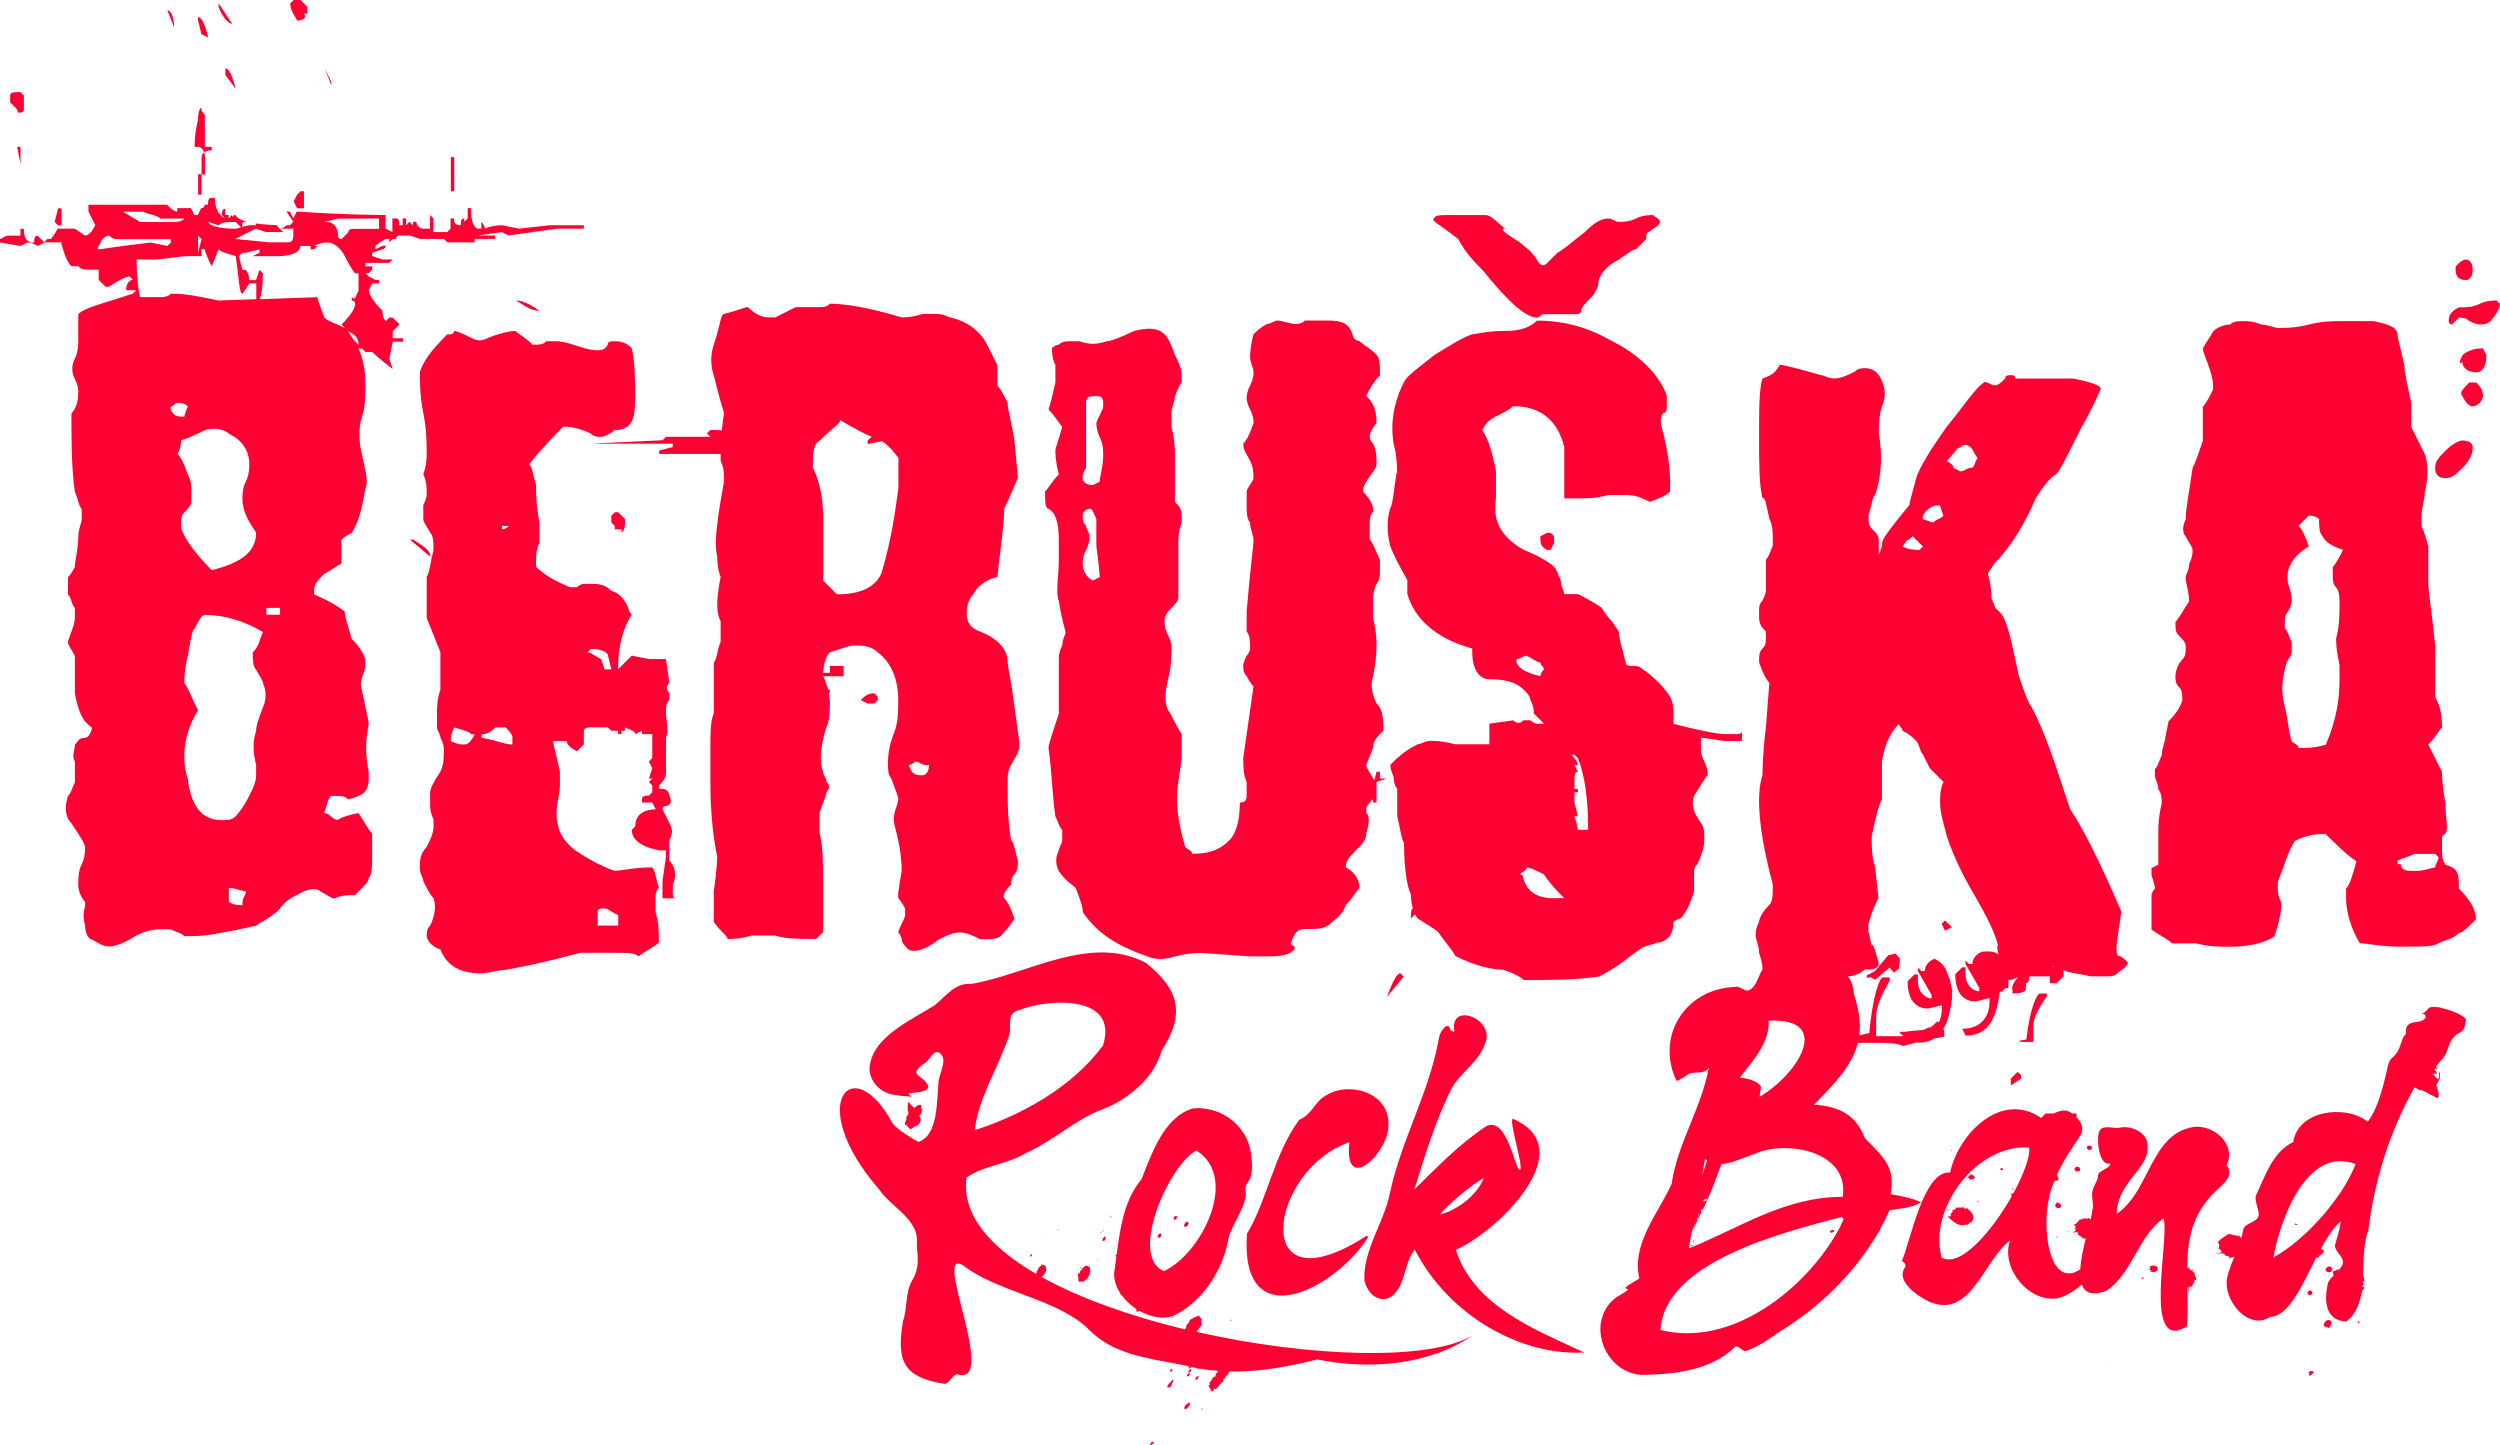 <svg xmlns="http://www.w3.org/2000/svg" id="Layer_1_kopie" data-name="Layer 1 kopie" viewBox="0 0 299.56 173.17"><defs><style>      .cls-1 {        fill: #f03;        stroke-width: 0px;      }    </style></defs><polygon class="cls-1" points="232.65 110.7 233.06 111.52 233.88 111.11 233.06 110.29 232.65 110.7"></polygon><polygon class="cls-1" points="240.94 129.25 240.94 130.06 242.17 129.25 242.17 128.84 241.76 128.43 240.94 129.25"></polygon><polygon class="cls-1" points="2.46 19.64 2.46 17.6 2.05 17.6 2.46 19.64"></polygon><polygon class="cls-1" points="39.7 9.82 38.88 8.18 39.7 10.23 39.7 9.82"></polygon><path class="cls-1" d="M2.18,13.5c.36,0,.68-.04.68-.41v-1.64l-.41-.41c-.82,0-1.23,0-1.23.41v.82l.82.82.14.41Z"></path><path class="cls-1" d="M4.09,29.06c-.82,0-1.23-.41-1.23-1.64h-.41v.82H.82l-.82.41v.41l2.46.41.82-.41h.41l.82.41.82-.41-.82-.82c-.41,0-.41.41-.41.82Z"></path><path class="cls-1" d="M27.83,2.86l-1.64-2.46v.41c.41,1.23,1.23,2.05,1.64,2.05Z"></path><path class="cls-1" d="M173.11,27.42l1.64,1.23c.82,1.64,2.05,2.86,2.86,3.68.41.41,1.23,1.64,3.27,3.68,1.23,1.23,2.46,2.05,3.27,2.05.41,0,.41-.41.82-.41h3.27c.82,0,1.23,0,1.23-.41s.41-.82,1.23-1.64c.41-.41.82-1.23.82-1.64,0-.82.82-2.05,2.46-2.86,1.23-.82,1.64-1.23,2.05-1.23l1.23-1.23v-.41c0-.41.41-.41.82-.82.82-.41.82-.82.82-.82,0-.41-.41-.41-.82-.82-.41,0-1.23,0-2.05.41s-1.64.41-2.05.41-.82-.41-1.23-.41c-.82,0-1.64.41-2.86,1.64-1.64,1.23-2.46,2.05-3.27,2.46-.41.41-.82.82-1.23,1.23s-.82.41-1.23-.41c-.82-1.23-1.64-1.64-2.05-2.05-1.23-.82-2.05-1.23-2.05-1.64h.41c-.41,0-1.64-1.64-2.46-1.64h-1.95s-.02,0-.1,0h-2.46c-.82,0-1.64,0-1.64.41-.41,0,0,.41,1.23,1.23Z"></path><path class="cls-1" d="M295.47,33.56c.41,0,.82-.41.82-1.23s-.41-1.23-.82-1.23-.82.41-1.23.82v.41c0,.82.41,1.23,1.23,1.23Z"></path><path class="cls-1" d="M293.02,57.29c.82,0,1.23-.41,2.05-1.23s1.23-1.64,1.23-2.46c0-.41-.41-.82-1.23-.82-.41,0-1.23.41-2.05,1.23-.82.82-1.23,1.23-1.23,2.05s.41,1.23,1.23,1.23Z"></path><rect class="cls-1" x="54.02" y="18.83" width=".41" height="4.09"></rect><rect class="cls-1" x="23.74" y="20.87" width=".41" height="2.46"></rect><path class="cls-1" d="M24.15,18.83v2.05h.41v-2.05c0-.22-.03-.41-.08-.57-.22.15-.32.36-.32.57Z"></path><path class="cls-1" d="M24.96,4.5c-.41-1.64-.82-2.46-1.23-2.46v.41l.41,1.64.82.41Z"></path><path class="cls-1" d="M27.01,8.18v.82l1.23,1.64c-.41-1.64-.82-2.46-1.23-2.46Z"></path><polygon class="cls-1" points="7.37 27.01 7.37 24.96 6.96 24.96 6.55 26.6 6.96 27.01 7.37 27.01"></polygon><path class="cls-1" d="M24.47,18.25c.2-.15.5-.24.9-.24v-.41h-.82v-3.68c0-.41-.41-.41-.41-.82s-.41,0-.41,1.23c-.41,1.64-.41,2.86-.41,3.27h.41c.3,0,.59.22.73.65Z"></path><path class="cls-1" d="M20.05,1.23l.82,2.05c0-1.23-.41-2.05-.82-2.05Z"></path><path class="cls-1" d="M36.42,1.64h.41v-.82l-.82-.82h-.82l-.41.41c0,.82.41,1.23.82,2.05.82,0,1.23-.41.82-.82Z"></path><polygon class="cls-1" points="35.19 24.15 35.6 24.96 36.42 24.96 36.42 22.92 36.01 22.92 35.6 23.33 35.19 24.15"></polygon><path class="cls-1" d="M184.57,64.25c0,.82,0,1.23.82,1.64h.41l.41-.82v-.82l-.41-.41h-.41l-.82.41Z"></path><path class="cls-1" d="M295.88,45.83c-.82.82-1.23,1.23-.82,1.64.41.82.82,1.23,1.23,1.23,0,0,.41,0,.82-.41.41-.41.41-.82.41-.82,0-.82-.41-1.23-.82-1.64h-.82Z"></path><path class="cls-1" d="M293.02,103.54c-.41-.41-.41-1.23-.41-1.64v-1.64l.41-.41c.41-.41,0-1.64,0-3.68-.41-2.05-.41-3.27-.41-3.68-.82-1.64-1.23-2.46-1.64-3.27.82-.82,1.23-1.64,1.64-2.05,0-2.05-.41-2.86-.82-3.68v-6.14c-.41-4.09-.82-6.55-.82-7.37v-4.5c-.41-1.64-.82-2.46-.82-2.46v-1.23c0-.82.41-2.05.41-2.86.41-1.64.41-3.27,0-4.5-.82-1.64-1.23-2.46-1.64-3.27v-2.86c-.41-2.05-.82-3.68-.82-4.5-.41-2.05-.82-3.27-.82-3.68,0-.82-.82-1.23-2.86-1.64h-4.09c-.82,0-2.05,0-3.68.41s-2.86.41-3.68.41c-.41,0-1.23-.41-2.05-.41-.82-.41-1.64-.41-2.05-.41-.82,0-1.23,0-1.64.41-.82,0-1.64.41-2.05.82-.41.82-.82,1.23-1.23,2.05,0,.41.41,1.23.82,2.46.41,1.23.41,1.64.41,2.46-.41.82-.82,1.64-1.23,2.05v4.09c-.41,1.23-.82,2.46-1.23,3.27-.41,2.86-.82,4.91-.82,6.14-.41.82-.41,1.64,0,2.05.41.82.82,1.23.82,1.64s0,.82-.41,1.64c0,.82-.41,1.23-.41,1.64,0,.82.41,1.64.41,2.86-.82,1.23-1.23,2.05-1.64,2.46,0,.82,0,1.23.41,1.64.41.41.82.82.82,1.23,0,.82,0,1.23-.41,1.64s-.82,1.23-.82,2.05c0,.41,0,.82.41,1.23.41.41.41.82.41,1.64-.41,1.23-1.23,2.05-1.64,2.46l-.41,2.05c0,.41-.41,1.23-.41,2.05-.41.82-.41,1.23-.82,1.64v.82c0,.41.41.82.41,1.64.41.41.41,1.23.41,1.64-.41,1.64-.41,2.86-.41,3.68v3.68l-.82.41v.82c.41,1.23.41,1.64.41,1.23v.41c-.41.41-.41.82-.41.82v4.09c1.23.82,2.05,1.23,2.46,1.64h2.86c1.64.41,2.86.41,4.09.41,2.05,0,4.09-.41,5.32-1.23.82-2.46.82-3.68.82-3.27v-.82c-.41-.82-.41-1.23-.41-1.64v-.82c.82-2.05,1.23-3.68,2.05-4.91,1.64-.82,2.86-.82,3.68-.82,1.23,1.23,2.46,2.46,3.68,3.27-.41,1.64-.82,2.86-1.23,3.27v1.23c0,1.23.41,3.27,1.64,5.32.82,0,2.46.41,4.91.41s4.09,0,4.5-.41c.82-.41,1.64-.41,2.46-1.23.41,0,.82-.41,2.05-1.64,0-1.23-.82-2.46-2.05-3.68,0-1.64,0-2.46-1.64-2.86ZM279.92,70.39c.41.41.41,1.23.41,2.05,0,1.23,0,2.46-.41,4.09,0,1.64.41,2.86.41,3.27v1.64c0,2.46-.41,4.91-1.64,7.78-1.23.41-2.46.41-3.27.41,0-.41-.41-.41-.82-.82-.41-1.23-.41-2.46-.82-4.09-.41-1.64-.41-2.86,0-4.5,0,0,0-.41.41-1.23.41-.41.41-.82.41-1.23v-.82c-.41-.82-.41-1.23-.82-1.64v-.82c0-.41,0-.82.41-1.23.41-.82.41-1.23.41-1.23,0-.41,0-.82-.41-2.05-.41-1.64.41-3.27,2.46-4.5-.41-1.23-.82-2.05-1.23-2.46l1.23-1.23c.82,0,1.23.41,1.23.41,0,.82,0,1.64.41,2.05.41.82,1.23,1.23,2.46,1.64-.41.82-.82,1.64-1.23,2.05v.82c0,.82,0,1.23.41,1.64ZM291.79,103.95c-.41,0-1.23.41-2.46.41-.82,0-1.64,0-1.64-.82h-.41v-.41c.82-.41,1.23-.41,2.05-.82h2.46l.41.41c0,.41-.41.82-.41,1.23Z"></path><path class="cls-1" d="M299.15,36.01c-.41,0-1.23,0-2.05.41-.82.41-1.64.41-2.46.41-.82.41-1.23.82-1.23,1.64,0,.41.41.41.41.41l.82-.82c.41,0,.82,0,1.23.41.82.41,1.23.41,1.23.41.41,0,1.23,0,1.64-.82.41-.41.82-1.23.82-1.64l-.41-.41Z"></path><path class="cls-1" d="M295.06,42.56c-.41.82-.41,1.23,0,.82,0,.82.82,1.23,1.64,1.23s1.23-.82,1.23-2.05l-.41-.82c-1.23,0-2.05.41-2.46.82Z"></path><path class="cls-1" d="M49.52,64.66h-.41l2.46,2.05c0-.82-.82-1.23-2.05-2.05Z"></path><path class="cls-1" d="M80.62,106.81v-.82c.41-.82.41-2.05-.41-2.86v-2.46c.41-.82.41-1.23,0-2.05l-.82-1.64q0-.41.41-.41c.41,0,.82-.41.41-1.23,0-.41-.41-.82-.82-.82h-.41v-.41c.82-.82.82-1.23.82-1.64v-4.09c.41-.82,0-2.05,0-2.86s0-1.23.41-1.64v-.82c-.41-.41-.41-.82,0-1.23l-.41-2.86h-2.05l-2.05-.41-1.64,1.64c0-3.27.82-5.32,1.64-6.55-.41-.41-.41-.82-.41-.82-.41-.82-.82-1.64-2.05-2.05-.82-.82-1.64-.82-2.46-.82h-.82s-.41,0-.82.41h-.82c-2.05-.82-3.27-1.64-4.09-2.46v-.82c0-.41,0-1.23.41-2.05v-2.46c-.41-2.05-.41-3.68-.41-4.5-.41-1.23-.41-2.05-.82-2.46,1.64-2.05,3.27-3.68,4.09-4.5,1.23,0,2.46.41,3.27.82.41.41.82.41,1.23.41s1.23-.41,1.64-.82c2.05,0,2.46-1.23,2.46-3.68s0-4.5-.41-6.14c-.82-.82-1.64-.82-2.05-.82s-.82,0-.82.41c-.41.82-1.23.82-2.86.41-1.23-.41-2.46-.82-3.27-.82h-1.23c-.41.41-.82.41-1.23.41h-.41c-.82-.82-1.64-1.23-2.05-1.64h-.41c.41,0-.82,0-2.86.82-.82.41-1.23.41-2.05,0s-1.64-.82-2.05-.82c0,.41-.41.41-.82.41-2.05,2.05-2.86,3.27-3.27,4.5,0,1.23,0,2.86.41,4.91.41,2.05.41,3.68.41,4.91,0,.41,0,1.23-.41,2.46.41.82.41,1.64.41,2.46,0,0,0,.41-.41,1.23v1.64c0,.41.41.82.82,1.64.41.41.41,1.23.41,2.05-.41,1.64-.41,2.46-.82,3.27v4.91l1.64,4.09v4.5c-.41,1.23-.41,2.05-.41,2.86v1.64c0,.41.41.82.41,1.23.41.82.41,1.23.41,1.23,0,1.23,0,2.05-.41,2.86-.82,1.23-1.23,2.05-1.23,2.46v1.64c0,.82.41,1.64.41,1.64v.82c0,.82-.41,1.64-.82,2.46-.82.82-.82,1.64-.82,2.46s.41,1.23.41,1.64c.41.82.82,1.64,1.23,2.05.41,1.23,0,2.46-.41,3.27-.41.41-.41.82-.41,1.23s.41,1.23,1.64,1.64c.82,2.05,2.46,2.86,4.91,2.86.82,0,2.05-.41,2.86-.41,4.5-.82,7.37-1.64,9-2.05h3.68c2.05,0,2.86,0,3.27.41,1.23-.82,2.05-1.23,2.46-1.64,0-1.23,0-2.46-.41-3.68v-1.23c0-.82,0-1.23.41-1.64-.41-1.23-.41-2.05-.82-2.46-2.05,0-3.68.41-4.5.41-1.23-.41-2.86-1.23-4.09-2.05-2.05-1.23-2.86-2.86-2.86-4.91,0-.82.41-2.46.41-3.27v-1.64c-.41-2.05-.82-3.27-.82-3.68h1.64c0,.41.41.82,1.23,1.23l.82-.82v-1.64s0-.41.82-.41h2.05l.41.41h.82v.41h.41v-.41h.41v-.41c.82.41,1.23.41,1.23.82l.82-.41v.41h1.23v2.86l-.41.41.41.82-.41,1.23h.41l-.41.41.41.41v.82l-.41.41c-.41,0-.82,0-.82.41v.41h1.23l.41.82c-1.64,0-2.46.82-2.46,2.05l-.41.41c0,1.23,1.23,2.05,3.27,2.46h.82v.82l-.41,2.86v2.05h1.64c-.41,0-.41-.41-.41-.82ZM55.66,89.21c-.41,0-.82,0-1.64-.41,0-.41,0-.82.41-1.64,1.23.41,1.64.41,2.05.82h.41c-.41.82-.82,1.23-1.23,1.23ZM60.16,63.02h.82c-.41.41-.82.41-.82.41v-.41ZM61.39,89.21c-.82,0-1.64-.41-3.68-.82v-.41c.82,0,1.23-.41,1.64-.82h1.23c.41.41.82.82.82,1.23v.82ZM71.62,109.27c0-.41.41-.41.82-.41s.82.41,1.64.82v1.23h-2.46v-1.64ZM72.44,80.21l-.41-1.23c-.82-.41-1.23-.82-1.64-.82l.41-.41c1.23,0,2.05.41,2.05.82l.41,1.64h-.82Z"></path><path class="cls-1" d="M47.06,39.7l.82-.82-.82-.82h-.41l-.41.41c-.41-.41-.41-.82-.41-1.23-1.23-1.23-1.64-2.05-1.64-2.46l.41-.82h.82v-.41h-.41l-.82-.41-.41-.41h.41l.41-.41v-.41h-.82v-.41h2.86l.41-.41h-1.23l-1.23-.41v-.41c1.23-.41,1.64-.41,1.64-.82h-.41l-.82.41v-.41s.41-.41,1.23-.82h.41v.41l.41-.41h.41q0-.41.41-.41h1.23l1.23.41h2.86l.41.41h3.27v-.41h2.46v-.41h-2.05l2.86-.41.82.41,5.73-.82h3.27v-.41h-4.09l-3.68.41-2.05-.41c-1.23,0-2.05.41-2.05.41,0-.41-.41-.82-.41-.82v.82h-.41c-.41,0-.82-.82-.82-2.05v-.41h-.41v1.23l-.41.41v-.41c-.41,0-.41.41-.41.82-.82,0-.82-.41-.82-.82h-.41v1.23l-.41.41h-1.64v-1.64l-.41-.41v1.64h-.82c-.41,0-.82-.41-.82-.82h-.41v.41l-.41-.41-.41.41v-.82h-.41v.82h-.41c0-.41,0-.82-.41-.82h-.41v1.64l-.82-.41v-1.64h-.41c-.41,0-4.09,0-10.23-.41l-.41.82-.41-.82h-.41l.82,1.23-.41.41h-.41s-.41.41-.82.41h1.64v.82c0,.82-.41.82-.82.82h-2.05l-4.09-.41,2.46-1.23,1.23.41h2.05l-.41-.41-.41-.41h1.23c-1.5,0-2.73-.07-3.68-.21v.21h-.82l-.82.2c0-.61.04-.61.41-.61h.18c-.76-.2-1.23-.47-1.4-.82q-.41,0-.41.41v-.41l-.41.41v-.41h-.41v-.76c-.4.12-.41.44-.41.76l.41.41c-.82-.41-1.23-1.23-1.23-2.46h-.41c-.41,0-.41.41-.41.82h-.41q0,.41-.41.41l-.41.82h-.41l-.41-.82h-1.64v.41c-.41,0-.82-.41-1.23-.82h-9.41v.82l.82,1.64c-.41.82-.82,1.23-1.23,1.23l-1.23-.82h-2.05c-.41.82-.82,1.23-.82,1.23h-.41l-.41.41h2.05c.41,1.64.82,2.46,1.23,2.86h.82c.41.41.82.41,1.23.41h1.23v1.23l.82.82h.41c1.23-.82,2.05-1.23,2.46-1.23l.41.41c-.41,0-.82.41-.82,1.23h1.23l-.41.41c-3.68,1.23-5.73,1.64-6.55,2.46v2.86c0,.82,0,1.64-.41,2.46s-.41,1.64,0,2.46c.41.82.41,1.23.41,1.64,0,1.23-.41,2.05-.82,2.46,0,3.27,0,6.55.41,9.41.41.82.41,1.64.82,2.05v1.23c0,.41-.41,1.23-.41,2.05,0,1.64-.41,2.86-.41,3.68-.41.82-.82,1.23-.82,1.23v2.05c.41.41.41,1.23.82,1.64v1.23c0,.82-.82,2.46-.82,2.86s.41.82.82,1.64v4.5c.41,2.05.82,3.27,2.05,4.09,0,.41-.41,1.23-.82,1.23-.82,0-.82.41-1.23.82,0,.82-.41,1.23,0,2.05v2.46c-.41.82-.41,1.23-.82,1.64-.41,1.23-.41,2.46.41,3.27.82,1.23,1.64,2.46,1.64,2.86s0,1.23-.41,2.05-.41,1.64-.41,2.46.41,1.64.82,2.05v.41c0,.41-.41.82,0,2.46,0,.82.41,1.64.82,1.64.82.41,1.23.82,2.05.82s1.64-.41,2.46-.82c1.23-.82,2.46-1.23,3.68-1.23h1.23c.82.41,1.23.41,1.64.82h.82c.41,0,1.64,0,3.68-.41,2.46-.41,3.68-.82,4.09-.82.41-.41,1.64-.82,2.86-2.05.82-1.23,2.05-1.64,2.86-2.05.82-.41,1.64-.41,2.05,0,.82.41,1.23.82,1.64.82.82-.41,1.64-.41,2.46-.41,0,0,.41-.41.82-.82s.82-.82.82-1.23c.41-.41.41-1.23.41-2.46v-2.86c-.41-.41-.82-1.23-1.64-2.46-2.05.41-2.46.82-2.46.82q-.41,0-.82-.41c-.41-.41-.82-.41-.82-.41.41-1.23.41-1.64.82-2.05,1.23,0,1.64,0,2.05.41,1.64-.41,2.46-.82,2.46-2.46v-.82c-.41-2.05-.41-3.68,0-5.73,0-.41-.41-2.05-.82-4.09-.41-1.23.41-2.05.41-2.86v-.82c-.41-1.23-1.23-2.05-1.64-2.46-.41-1.64-.82-2.46-.82-3.27-1.64-1.23-2.86-1.64-3.68-2.05v-.41c0-.82.41-1.23,1.23-2.05.82-.41,1.23-.82,2.05-1.23v-2.86s.41-.41,1.23-.82c.82-1.23,1.23-2.86,1.64-5.32.41-.82,0-2.05-.41-4.09-.41-1.64-.41-3.27,0-4.5.41-1.23.41-2.46.41-4.09s-.41-3.27-.82-4.09h.41l.41.41h.82s.82.82,2.46,2.05l-.41-1.23.41-2.05h1.23v-.41h-1.23v-.82ZM26.19,27.01c.41-.41.82-.41,2.05-.41l.65.65-.65.16c-2.05,0-3.27-.41-3.27-.82l1.23.41ZM23.74,28.24l.41.41-.41,1.64v-2.05ZM17.19,25.37c.82.41,1.64.41,2.05.82h2.86c-.41.41-.82.41-1.64.41h-3.68l-2.05-1.23h2.46ZM14.73,29.47l-2.86.41c-.41,0,0-.41.41-1.23q.41-.41.82-.41.41.41.82.41h6.55v.41l-.41.41-2.05-.41-3.27.41ZM18.83,35.6h-2.05s-.41-1.64-.41-4.5h2.05c.82,0,3.27-.41,4.09-.41h1.64v-.82h.41c0,.41.41,1.23.82,2.05l.82-2.05c.41.41.82.41,2.05.82.41,2.86.41,4.5.82,4.5l.82-1.23h.82v1.89l-4.5.16c-2.05-.41-3.68-.82-5.73-.82-.41.41-.82.41-1.64.41ZM20.46,49.11v-.41c.41,0,.41-.41.82-.41s.82,0,1.23.41c-.41.82-.41,1.23-.41,1.23-.82,0-1.23,0-1.64-.82ZM21.69,63.02c0-.82,0-1.23.41-1.64s.82-.82.82-1.23v-1.23c0-.82,0-1.23-.41-2.05-.41-1.23-.82-2.05-1.23-2.46.41-.82.41-1.23.41-1.64,1.23-.41,2.05-.82,2.86-1.23,1.23-.41,2.46,0,2.86.41,1.64.82,2.46,2.05,2.46,3.68,0,.41,0,1.23-.41,2.05s-.41,1.64-.41,2.05c0,1.64.82,2.86,1.64,4.09,0,2.46-2.05,3.68-5.32,4.5-2.46-2.46-3.68-4.5-3.68-5.32ZM29.06,108.04v.41c-.41,0-1.23,0-1.64-.41v-1.64c.82,0,1.64.41,2.05.41,0,.41-.41.82-.41,1.23ZM31.51,84.71c-.41,1.23-.82,2.05-.82,2.86-.41,1.23-.41,2.46,0,4.09v1.23c0,.82-.41,1.64-.82,2.46-.82,1.64-1.64,2.46-1.64,2.46-.41.41-.82.41-.82.41-2.86.41-4.5-1.23-4.91-4.91-.41-1.23-.41-2.05-.41-2.86,0-2.05.82-4.09,1.64-5.32-.82-1.64-1.23-2.86-1.64-3.27,0-.41,0-1.64.41-3.27.41-2.05.41-2.86.82-3.27.41-.82.82-1.64,1.23-1.64,2.46,0,4.91.82,6.96,2.05-.41.82-.41,1.64-1.23,2.46,0,.82,0,1.64.41,2.05.41.82.82,1.23.82,1.64.41.82.41,2.05,0,2.86ZM33.56,73.66h-1.64v-.82h1.64v.82ZM41.74,39.7c.82.41,1.23.82,1.23,1.64-.41-.41-.82-.82-1.23-1.64ZM42.97,34.79c-.41.82-.41,1.23-.82.82v.41q.41,0,.41.41c0,.41-.41,1.23-1.64,2.46l.41.41c-.82-.41-2.05-.82-2.46-1.23-.41-1.23-.82-2.05-.82-2.46l-6.91.24c.21-.59.36-1.62.36-3.1l-.41-.41-.41,1.23h-.82c0-.82-.41-1.23-.41-1.23h-.41l-.41-1.64.41-.41h.41l1.64-.41v.41l-.82.41h2.86c1.64,0,2.86-.41,2.86-1.23h1.23v.41h.41l.41-.41h-.41c.82-.41,1.23-.41,1.64-.41.82,0,1.64.82,2.05,1.64.82,1.64,1.23,2.05,1.23,2.05h.41v2.05ZM42.56,27.42c-.41,0-.82,0-.82.41l-.82.82q-.41,0-.41-.41c0-.82-.41-1.23-.41-1.23q-.41-.41-.82-.41h-.41l1.64-.41h4.91v1.23h-2.86Z"></path><path class="cls-1" d="M61.8,36.01c.82.41,1.64,1.23,2.86,1.23-1.23-.82-2.05-1.23-2.86-1.23Z"></path><path class="cls-1" d="M125.64,60.98c.82.41,1.23,1.64,1.23,3.68v2.46c0,2.05-.41,3.68,0,4.91.41,2.46.82,3.68.82,3.68,0,.41-.41.82-.41,1.64-.41.82-.41,1.23-.41,1.64v6.55c-.82,2.46-1.23,3.68-1.23,4.09.41,2.86.41,5.32.82,8.18.41.82.41,1.23.82,1.64v1.23c0,.41-.41.82-.41,1.23-.41.82-.41,1.64,0,2.46.82,1.23,1.64,1.64,2.05,2.05.41,1.23.82,2.05.82,2.86,1.64,2.46,4.09,4.09,7.78,5.32.82.41,2.05.41,3.27,0,1.64-.41,2.46-.41,3.27-.41l5.73.41h1.64c1.64,0,2.86,0,3.68-.82v-.41s-.41,0-.41-.41c.41-1.23.82-1.64,1.64-1.64h.41c1.23,0,2.05,0,2.86-.82.41-.41,1.23-.82,1.64-2.05.82-.82,1.23-1.64,1.64-2.05,0-1.23-.82-2.05-1.64-2.46,0-.82.41-1.23,1.23-2.05.82-.82,1.23-1.23,1.23-2.05.41-1.23.41-2.05,0-2.46v-.41c0-.33.28-.67.82-1.22v.41h.41v-1.64s-.01-.01-.02-.02c0,0,0,0,0,0l.02.02v-.82l1.23-.41h-.82v-.82h-.41l-.26,1.03c-.04-.08-.09-.15-.15-.21-.41-.82-.82-1.23-.82-1.64l.82-2.05c0-.82.41-1.23,1.23-2.05,0-1.23,0-2.46-.82-3.27-.41-.82-.82-2.05-.41-3.27.41-2.05.41-3.27.41-3.68s0-1.64-.41-3.27v-2.46s0-.82.41-1.64c.41-.41.41-1.23.41-1.64v-1.23c-.41-.82-.82-2.05-1.23-2.46v-1.64c0-.82,0-1.23.41-1.64v-.41c0-.41-.41-1.23-1.23-2.05,0-1.23,1.64-2.46,1.64-3.27s0-1.64-.41-2.46q-.41-.41-.41-.82c0-.41.41-1.23.82-1.64,0-1.64-.41-2.46-1.23-3.27.41-.82.82-1.64,1.64-2.46,0-1.23,0-2.05-.41-2.46-.82-.82-1.64-1.23-2.05-1.64-.41,0-.82-.41-.82-.82-.41-1.23-1.23-1.64-2.86-1.64h-2.86c-.41.41-.82.41-1.23.41s-1.64-.41-2.05-.41-.82.41-1.23.41c-.82.41-1.23.82-1.64,1.23-.41,1.64-.41,2.46-.41,2.86s.41,1.23.41,1.64,0,.82-.41,1.64c-.41.82-.41,1.23-.41,1.64,0,0,0,.41.41,1.23.41.82.41,1.23.41,1.64-.41,1.23-.82,2.05-1.23,2.46,0,.82.41,1.23.82,2.05.41.82.41,1.64.41,2.05s-.82,1.23-.82,1.64v1.64c0,.82,0,1.64.41,2.05,0,.82.41,1.64.41,2.05,0,.82-.41,3.68-.82,8.59v2.46c.41.41.41,1.23.41,2.05,0,0,0,.41-.41.82q-.41.82-.41,1.23c0,.41,0,.82.41,1.23.41.82.82,1.23.82,1.23l-1.23,8.59c0,.82,0,2.05.41,2.86v1.23c0,.82,0,1.23-.82,1.23,0,2.05-.41,3.68-1.23,4.5-1.23,1.23-2.46,1.64-4.5,1.64,0-.41-.41-.41-.82-.82-.82-2.86-1.23-5.32-.82-7.78l.41-2.86v-2.86c-.82-1.23-1.23-2.46-1.64-2.86-.41-.82-.41-2.05,0-3.68.41-1.64.41-2.86.41-3.68,0-.41,0-.82-.41-1.64s-.41-1.23-.41-1.64,0-.82.82-1.64c.41-.41.82-.82.82-1.23v-6.55c0-1.64.41-2.46.41-2.46v-.82c0-.82-.41-1.23-.82-1.64v-5.73c0-.41,0-1.64-.41-3.27v-1.64c0-.82.41-1.23.41-2.05,0,.41,0-.41.82-1.64v-.82c0-.82-.41-1.64-.82-2.46-.41-1.23-.82-2.05-1.23-2.46-.82-.82-2.05-.82-3.68-.41-1.64.82-2.86,1.23-3.27,1.23-1.23.41-2.05.41-3.27,0h-.82c-.82,0-1.23,0-1.64.41-.41,0-.82.41-.82.41,0,.41,0,1.23.41,2.05v2.05c-.41,2.05-.82,3.27-.82,3.27.82.82,1.23,1.64,1.64,2.05-.41,1.64-.82,2.46-.82,2.86s0,1.23.41,2.86c-.82.82-1.23,1.64-1.64,2.05,0,1.23,0,2.05.41,2.05ZM130.96,69.57c-.82-.41-1.23-1.23-1.23-2.05,0-.41,0-.82.41-1.64s.41-1.23.41-1.64-.41-.82-.41-1.23c-.41-.41-.41-.82-.41-1.23s.41-.82.82-.82.41.41.82,1.23v3.27c.31,2.16.38,3.39.4,3.69l-.81.41ZM130.14,56.07v-7.78c0-.82.41-.82,1.23-.82.41,0,.82,0,.82.82v.41c0,.41-.82,1.64-.82,2.05,0,0,0,.82.41,1.64.41.82.41,1.64.41,2.05,0,1.64-.41,2.46-.41,3.27l-.82.41c-1.23,0-1.64-.82-.82-2.05Z"></path><path class="cls-1" d="M167.79,116.63c-.41,0-.82.82-1.64,2.86l2.05-2.46-.41-.41Z"></path><path class="cls-1" d="M198.48,112.95c.82,0,1.23-.41,1.64-.82.41-.82.41-1.23.41-1.64.41-.41.82-.41.82-.41.82-.82,1.23-2.05,1.64-3.27v-2.46q0-.41.41-.82c.41-.82.82-2.05.82-2.86s0-1.64-.41-2.05c-.82-1.23-1.23-2.05-.82-3.27.82-1.23,1.23-2.05,1.64-2.46,0-.41,0-.82-.41-1.64s-.41-1.23-.41-1.64v-1.23l2.86.41h2.05v-1.23c0,.41-.41.41-.82.41h-.82c-.82,0-1.64,0-6.55-1.23,0-1.64,0-2.46-.41-3.27-.82-1.23-2.05-2.46-3.27-3.27-.41-.41-.82-.41-1.23-.41s-.82,0-.82-.41c-.41-1.64-.82-2.86-.82-3.68l-.82-1.23c-.82-.82-1.23-1.64-1.23-1.64-1.23-.82-2.05-1.23-2.86-1.64h-1.64c0-.41-.41-.82-.41-1.64-.41-.82-.41-1.23-.82-1.64-.41-.41-1.64-1.23-3.68-2.05-2.86-1.64-3.68-3.68-3.27-6.14v-3.27c-.41-2.05-.82-3.68-1.64-4.91.41-.82.82-1.23,1.64-1.64.82-.41,1.64-.82,2.05-1.23,3.27,0,5.32,1.64,6.14,4.91v6.14h1.64c1.23,0,2.05,0,3.68-.41h2.05c1.23,0,2.05.41,2.86.82,1.23-.41,2.05-.82,2.46-1.23,0-1.64,0-3.68-.82-6.96-.41-1.23-.41-2.05,0-2.46.41,0,.41-.41.41-.82v-1.23c-.82-2.46-3.27-4.91-6.55-6.55-2.86-1.64-5.73-2.46-9-2.46-.82.82-2.05,1.23-3.68,1.23-2.46,0-3.68.41-4.09.41-1.23.41-2.46,1.23-4.5,2.46-2.05,1.64-3.27,2.46-3.68,3.27-1.23,2.46-1.64,4.91-1.23,7.37.41,1.64.41,2.86.41,3.27-.41,2.05-.41,3.68-.82,4.5-.41,1.23-.41,2.86,0,4.5.82,2.05,1.64,3.27,2.05,4.09v1.64c.82,2.86,3.27,5.32,7.78,6.55v.41c0,2.05.82,3.27,2.05,3.27,2.05,0,3.27.41,4.09,1.23.41.41.82.82.82,1.23.41.82.41,1.23.41,1.64l1.23,1.23h-.82c-.41,0-.82-.41-.82-.41h-.82c-.41.41-.82.41-1.23,0l-2.86.41v2.46h-4.09c-1.64-.41-2.46-.41-2.86-.41-.82,0-1.23.41-1.64.41-1.64.82-2.46,1.64-3.27,2.46,0,.82.41,1.23.41,1.64,0,.82.41,1.23.41,1.23v3.27c.41,1.64.41,2.46.82,3.27,0,3.27.41,5.32.82,6.14,0,.59.1,1.18.24,1.68-.24.11-.24.51-.24,1.19l.5-.5c.1.21.21.39.32.5,1.23.82,2.05,1.23,2.46,1.64.82,1.23,1.64,2.05,2.05,2.86,2.46,1.23,4.5,1.64,5.73,1.64,1.23.41,2.05.82,2.46,1.23,3.27,0,6.14,0,9-.41,2.46-1.23,3.68-2.46,4.91-3.27.41-.41,1.23-.41,2.05-.82ZM184.57,81.03c-1.64-.41-2.46-.82-2.86-1.64v-.41c.41,0,.82-.41,1.23-.41.82.41,1.23.82,1.64.82,0,.41.41.41.41.82-.41.41-.41.82-.41.82ZM186.2,107.63c-2.05,0-3.27-.82-3.68-2.46,0,0,0-.41-.41-.41.41-.41.82-.41.82-.82.41,0,1.23.41,2.05.82.82,1.23,1.64,2.05,2.46,2.86h-1.23ZM189.07,99.45s0-.41-.41-1.64h.41l-.41-1.64v-1.23h.41v-.41h-.41v-.82c0-.82,0-1.23.41-1.23l-.41-.82h.41c0-.41-.41-.82-.82-1.23h.41l.41.41c.82,2.05,1.23,4.91,1.23,8.59h-1.23Z"></path><path class="cls-1" d="M103.95,84.3h.82l.41-.41v-.41l-.41-.41c-.82,0-1.23.41-1.64.82l.82.41Z"></path><path class="cls-1" d="M98.63,81.03h2.46v-1.23h-1.64v.82h-.81c.06-1.36.43-2.08.81-2.46,1.23-.41,2.46-.82,2.86-.82.82,0,2.05,0,2.86.82,1.64,1.23,2.46,3.27,2.46,5.73,0,1.23,0,2.46-.41,3.68-.82,2.05-.82,3.27-.82,4.09,0,.41,0,1.23.41,1.64.41,1.23.82,2.05.82,2.46,0,.82-.82,1.64-.41,3.27.82,2.86.82,4.91.82,5.32-.41,2.46-.41,2.86-.41,2.46v.82s.41.41.82,1.23v.82c0,.41-.82,1.64-.82,2.05,0,0,.41.41.41.82s.41.82.82,1.23c.82.41,2.05,0,3.68-1.23.82-.41,1.64-.82,2.46-.82s1.64.41,2.46.82c1.23,0,2.05,0,2.46-.41,0,0,.82-.82,1.64-2.05-.41-1.23-.82-2.05-1.23-2.46,0,0-.41-.41.82-1.64,0-.41,0-.82.41-1.23.41-.41.41-1.23.41-1.64-.41-1.23-.41-2.05-.82-2.46-.41-2.46-.41-4.5-.41-5.73v-1.64c0-.41,0-.82.41-1.64.41-.82.82-1.23.82-1.64.41-.41,0-2.05-.41-5.32-.41-3.27-.82-4.91-.82-5.32,0-1.64-1.23-2.86-3.27-3.68-1.23-.41-1.64-1.23-1.64-2.05,0-.41,0-1.64.82-2.46.41-.82,1.23-1.64,2.86-2.05.41-3.68.82-6.55.82-8.18.82-1.64,1.23-2.86,1.64-3.68l-.41-4.5c-.41-2.46-.82-3.68-.82-4.5-.41-.82-.82-1.64-1.23-2.05v-2.46l-1.23-2.46c-.82-1.64-2.46-2.86-4.5-3.27-.82-.41-1.23-.41-2.05-.41h-1.23c-1.23.41-2.05.41-2.46.41-4.09-1.23-6.96-1.64-8.59-1.64-.41.41-.82.41-1.23.41h-2.86l-2.46,1.23h-.82c-.82,0-1.64-.41-2.46-1.23-.41,0-1.23.41-2.86.82-.41,0-.41,1.23-1.23,3.68-.41,1.23-.41,2.46,0,3.68.41,1.64.82,3.27,1.23,4.5-.12.74-.21,1.44-.27,2.09-.45-.03-.91-.05-1.37-.05l-.41.41.41.41h-5.32l-.41.41-8.59.41h9.82v.41l-1.64.41v.41h7.37c0,.3,0,.58,0,.82.41.82.41,1.64.41,2.46-.82,4.5-1.23,7.37-.82,9,0,1.64.41,2.46.41,2.46-.41,2.05-.41,3.27-.41,3.27,0,.41,0,1.23.41,2.05v2.46c-.41.82-.41,2.05-.82,2.46v6.14c-.41.82-.41,2.46-.41,4.09v4.09c0,4.09.41,6.96.82,9,0,0,0,1.23-.41,4.09v3.68c.82,1.23,1.64,1.64,1.64,2.05.41,0,1.64,0,2.86-.41h2.86c1.23.41,2.86.41,4.91.41l.82-.82v-6.14c0-2.05,0-4.09-.41-5.73v-2.46c.41-1.23.82-2.05.82-2.46.41-.41.41-.82,0-1.23,0-.41-.41-.82-.41-1.23-.41-.82-.41-2.86.41-5.32.41-.82.41-2.05.41-2.86,0-.41-.05-.83-.13-1.23h.13v-.41h-.22c-.16-.62-.38-1.19-.6-1.64ZM109.68,91.26c.41,0,.82.41,1.23.41h.41c0,.82-.41,1.23-.82,1.23s-.82,0-1.23-.41l-.41-.82c.41,0,.82-.41.82-.41ZM98.22,77.35c-.16.16-.32.26-.46.32.16-.13.32-.24.48-.34l-.02.02ZM97.4,56.07c0-1.64,0-2.86.82-3.27,1.64-1.64,2.46-2.05,2.46-2.46,1.51.91,2.79,1.59,3.86,2.05h-.17l-.41.41v.41l1.73-.35c1.15.8,1.56,1.58,1.96,1.98v3.68c-.41,2.86-.82,6.14-2.05,10.23-.82,1.64-2.46,2.46-5.32,2.46l-1.64-1.64v-7.37c0-2.46-.41-4.5-1.23-6.14Z"></path><path class="cls-1" d="M74.89,62.61v-.41l-.82-.82h-.41l-.41.41v.82l.41.41v.41h.82v.41c.41-.41.41-.82.41-1.23Z"></path><path class="cls-1" d="M243.63,123.03c0-1.22.82-2.45,1.64-3.67v-.31h-.82c-.41,0-1.23,1.83-1.64,5.5l-.81.15c0,.05,0,.1,0,.15h1.64v-1.83Z"></path><path class="cls-1" d="M223.65,117.18c.17-.04.35-.07.39-.07.12-.01.27.06.39.13.05.02.1.04.12.07.05.03.1.06.15.1l1.72-1.48.53.62.62-.53.09-1.15-.53-.62-.89.22-1.59,1.91-.96.48.03.18s-.02,0-.05.02c0,.05-.01.09-.03.14Z"></path><path class="cls-1" d="M143.35,159.61c.25-.31.45-.63.69-.92-.1-.08-.12-.43.01-.74-.03.04-.07.08-.1.11-.11-.13-.19-.31-.31-.42-.37.16-.86.32-1.14.62.07.16-.19.34-.3.53-.02-.01-.04-.08-.06-.06.05.24-.02.51-.23.55-6.35-1.54-12.42-3.66-17.11-6.26.35-.27.74-.88.5-1.1.07-.39-.27-.24-.34-.41,0,.01,0,.02,0,.03-.14.02-.2.08-.33.22,0-.02,0-.03,0-.05-.1.11-.22.27-.29.45-.05.03-.05-.04-.08-.04.02.06.06.1,0,.23l-.12.05c.13,0,.07.14.03.26-5.52-3.21-8.95-7.11-8.36-11.56,2.02-1.46,4.92-1.57,7.13-2.94,3.25-1.45,6.03-4.06,8.96-5.15,3.17-1.18,6.36-3.75,7.29-7.1,2.85-4.44,2.12-7.34-1.89-10.53-6.67-3.53-14.25,1.4-20.92,2.52-1.97-.16-3.02,1.46-4.38,2.55-2.91,1.86-7.71,3.87-7.82,7.74.18,1.69,1.49,2.81,3.03,3.01.04.02.09.03.16.02.09,0,.18.01.27.01.5.21,1.03.02,1.53.23-.1-.21-.21-.31-.34-.39.11-.03.22-.06.32-.1.7-.12,1.96-.02,2.09-.82-.68-1.54-2.74-1.17-.21-2.92.4-.4.91-1.44,1.5-1.09,1.16.69-.03,2.52-.07,3.5-.22,2.38-.05,6.4-2.41,7.19-.55-.27-2.57-1.5-3.09-2.21-4.8-8.95-10.59-2.39-1.64,7.87,1.31,1.98,4.44,3.46,4.56,5.98-.15,1.67.59,2.95-.59,4.98-.84,1.45-.54,3.29-1.09,4.86-.78,4.72-.04,6.74,5.05,7.52.61-.22.81-.97,1.39-1.18,5.38,1.79-3.74-16.8,1.29-12.64,4.16,2.9,10.99,3.78,14.52,7.28,2.94,2.98,6.72,3.39,11.27,4.27.17.05.34.08.51.12.04.05.09.06.14.03.04.01.09.02.13.03-.02.07-.03.14-.04.19.09.11.21,0,.28-.13.25.05.5.1.75.15,0,0,0,.01,0,.02.04.05.06.09.16.05l.02-.04c.77.14,1.54.23,2.31.29-.05.06-.09.11-.12.08.04.04.02.13-.08.23l-.05-.06c-.05.14-.1.31-.09.4-.45.07-.42.58-.72.76-.03.11.07.13.05.24l-.2.15c.2.09.12.3.32.37-.05.05-.13.1-.11.17l.21-.12c.02.07-.13.23-.13.28l.09-.09c.03.06.05.09.15.02.04-.09.19-.13.1-.17.22-.32.17.06.4-.18.22-.2.47-.66.74-.78.21-.31-.05-.09.03-.31.1-.15.08,0,.14-.02.1-.11.18-.44.37-.46.09-.13.16-.29.22-.44,3.54.08,7.05-.57,10.53-1.45,6.16,1.28,13.51.72,18.69-2.93-5.02,3.15-19.56,2.72-33.15-.37ZM120.84,124.28c.53-1.2-.45-2.89,1.33-3.26,3.71-1.43,11.92-1.78,9.99,4.26-3.66,4.97-9.75,8.35-15.37,10.14.41-3.73,2.81-7.48,4.05-11.14Z"></path><path class="cls-1" d="M149.93,138.73c-.12-3.56-3.46-6.28-7.04-5.91-3.46,1.1-4.87,5.4-6.1,8.46-2.09,2.51-2.56,5.81-2.98,9.03-.03.02-.07.04-.12.09-.07.16.04.14.08.2-.09.65-.17,1.3-.27,1.94-.04.88.28,1.75.8,2.52-.03-.02-.07,0-.08.09.01.06.07-.02.1-.07.46.66,1.07,1.25,1.76,1.72,0,0,0,0,0,0,0,0,0,0,.01,0,.02.01.04.03.06.04.05.09,0,.29.05.32-.03.02-.06.06-.09.11.16-.14.29-.11.42-.2,1.29.74,2.78,1.05,4.01.63,3.38-1.58,5.83-5.22,6.56-8.8.35-2.13,1.89-3.58,2.2-5.76-.31-1.28.43-1.45.59-2.19.16-.74.18-1.49.05-2.24ZM139.45,152.32c-4.2-1.83.57-12.63,3.89-14.47,5.25,3.27.58,12.44-3.89,14.47Z"></path><path class="cls-1" d="M166.37,134.6c-.02-3.8-4.88-5.1-7.6-3.27-1.17.64-1.59,2.25-3.08,2.83-3.06,4.14-3.78,9.5-6.27,13.67-.88,12.33,10.27,6.96,14.49.46-.07-.11-.02-.16-.1-.25-14.32,9.28-11.76-7.92-2.12-11.17-.72,6.5,4.91,1.14,4.68-2.26Z"></path><path class="cls-1" d="M174.44,149.76c4.91-2.12,15.24-12.09,6.84-15.7-.56.06,1.39,6.04.83,6.12-.56.08-1.51-6.51-4.03-5.23-3.23,2.14-5.85,4.88-8.61,7.58,1.27-4.08,2.55-8.29,4.48-12.13,1.07-1.93,3.28-3.15,3.99-5.34,1.34-2.94-4.33-5.17-3.67-1.46-.78.07-.31-.82-1.03-.63-.72.65-.76,1.09-.96,2.14-1.24,6.21-4.46,11.76-5.76,17.96-.69,3.41-3.19,6.74-3.03,10.29.25,1.54,1.73,2.96,3.27,1.97,1.69-1.25,1.44-3.99,2.76-5.61,3.73,7.37,12.09,12.75,20.32,12.35-5.91-2.75-13.18-5.52-15.4-12.3ZM172.52,145.53c1.26-1.45,3.61-3.4,5.27-4.38-.76,2.06-3.25,3.91-5.27,4.38Z"></path><path class="cls-1" d="M230.25,144.08c-.63-.27-1.25-.48-1.85-.62s-1.21-.26-1.85-.36c.62-3.44-1.05-4.56-3.1-6.73-1.09-2.87-3.16-3.78-6.08-4.02,2.73-2.72,4.61-4.85,5.25-7.39h2.17c1.23,0,2.46,0,3.27.37l1.7-.44.03.06c.78,0,1.44-.17,1.99-.52l1.19-.22v-.74l-.12-.16c.52-.86.86-2.08,1.04-3.68v-.82h.05c-.02-.2-.05-.38-.12-.59-.09-.25-.09-.55-.17-.82-.08-.26-.22-.48-.3-.73-.08-.26-.19-.53-.34-.76-.3-.47-.73-.79-1.21-1.03-.73.28-1.17.88-1.17,1.48h-.41l-.41-.41v.41l1.64,2.86v.41c-.82,0-1.64-.82-1.64-2.05v-.82h-.41l-.82.82c0,2.05.82,3.27,2.46,3.27l1.64-.41v.41c0,.65-.13,1.22-.37,1.69l-.13-.18-.82.74h-.21s-.12.05-.14.06c0,0-.01,0-.02,0-.05.03-.1.05-.15.08-.08.04-.16.08-.24.11-.05.01-.1.04-.14.05-.02,0-.04,0-.06,0-.09.03-.19.04-.28.05-.06.02-.13.01-.19.01-.21,0,.18,0-.04,0-.02,0-.05,0-.07,0-.09,0-.07,0,.05,0-.02,0-.04,0-.06,0-.04,0-.07,0-.11,0-.01,0-.03,0-.04,0-.03,0-.06.01-.09.03-.01,0-.03,0-.05,0-.01,0-.03.01-.04.02-.04,0-.09,0-.14,0,0,0-.01,0-.02,0-.02,0-.05,0-.07,0,0,0-.01,0-.02,0-.02,0-.03,0-.05,0-.03,0-.07,0-.1,0,.12,0,.24,0,.36,0-.64-.03-.91.2-1.78.11v.17l.41.37h-3.27v-2.22c0-1.48.82-2.97,1.64-4.45v-.37h-.82c-.41,0-1.23,2.22-1.64,6.67l-1.2.27c.2-1.43,0-3.01-.63-4.91-.08-.9-.27-1.68-.76-2.16.82,0,1.64-.41,2.05-.82.82,0,1.23,0,1.64-.41v-.52c-.11-.35-.21-.69-.31-1.04-.03-.12-.07-.24-.1-.36-.09-.22-.18-.44-.27-.66l-.13.13c-.13-.5-.21-.92-.27-1.26-.06-.2-.12-.41-.18-.61h.09c-.05-.38-.05-.58-.05-.58.41-1.64.82-2.46,1.23-3.27l-.41-3.68c-.41-1.23-.41-2.46-.41-3.68.41-2.05.82-3.68,1.23-4.5v-4.5c.41-2.46,1.23-3.68,2.05-4.5,0,.41.41.41.41.82.82.41,1.23.82,1.64,1.23s.41,1.23.82,1.64l.82,1.64c.82.82,1.23,1.23,1.64,1.64-.41.82-.41,1.64-.41,2.46,0,1.23.41,2.46.82,4.09.82,2.46,2.05,4.91,3.27,6.96,1.64,2.86,2.46,4.5,2.86,6.14-.04,0-.08,0-.12,0,0,0,0,0,0,0,.04.34.1.68.16,1.03-.31-.27-.84-.45-1.95-.35-.73.28-1.17.88-1.17,1.48h-.41l-.41-.41v.41l1.64,2.86v.41c-.82,0-1.64-.82-1.64-2.05v-.82h-.41l-.82.82c0,2.05.82,3.27,2.46,3.27l1.64-.41v.41c0,2.05-1.23,3.27-3.27,3.27l.41.82c2.45,0,3.67-1.62,4.09-5.28.09,0,.18.01.27.02h.02c.11-.14.23-.28.37-.42.04-.04.23-.03.36-.01,0-.06.02-.11.02-.17v-.82h.41c.22-.11.46-.22.72-.33-.41.54-.71.95-.68,1.41,0,.12.1.48,0,.55.68,0,1.27-.04,1.64-.41v-.82q.41,0,.41-.82h2.46v.82h.82l.82-.82v-.78c.45.37,1.64.39,3.23.78h1.64c.82,0,1.23,0,1.64-.41.41-.41.82-.41,1.23-1.23-.41-.41-.82-.82-1.23-.82-.41-.82,0-2.05.41-5.32-2.46-5.73-4.5-9.82-6.14-12.28l-1.64-4.91c-1.23-3.68-2.46-6.55-3.27-7.78-.41-.82-.82-2.05-1.23-3.27-.82-3.68-1.23-6.14-2.05-7.37,0,0-.41-.41-.82-.82,0-.41-.41-.82-.41-1.23,0-1.64-.41-2.46-.41-2.86l.82-1.23c2.05-2.05,3.68-4.91,4.91-7.78.82-1.23,1.64-2.46,2.46-2.86.41-.41,1.23-2.05,2.86-5.32,1.64-2.86,2.46-4.91,2.46-4.91,0-.41-1.23-.82-3.27-1.23h-6.96c0-.41-.41-.41-.41-.41-.41,0-.82,0-.82.41-.41.41-.82.82-1.23.82s-.82-.41-1.23-.41c-1.23.82-2.46,2.86-4.5,5.32-2.05,2.86-3.27,4.91-3.68,6.14-.41,1.64-.82,2.86-.82,3.27-2.05,2.46-3.27,4.09-3.27,4.5,0,.82-.41,1.23-.41,1.64v-2.05c0-.41-.41-.82-.82-1.23s-.41-.82-.41-1.64c.41-1.23.41-2.05.82-2.46.82-2.46.82-4.91.41-7.37,0-.82,0-2.05.41-3.27.41-.82.41-2.05,0-2.86-.41-1.23-1.23-1.64-2.05-1.64-.41,0-.82,0-1.23.41-.82.41-1.64.82-2.46.82s-1.23-.41-1.64-.41c-2.86-.82-4.5-1.23-4.91-1.23-.41.82-.82,1.23-2.05,1.64-.41,1.23-.41,3.68-.41,6.96s0,5.73.41,7.37c.41,0,.41.82.82,2.46.41.82.41,1.64.41,2.46v.82c-.41.82-.41,1.23-.82,1.64v3.68s0,.41-.41,1.23c-.41.41-.41.82-.41,1.23v.82c0,.82.41,1.23.82,1.64v.82c0,.41,0,.82-.41,1.23s-.41.82-.41,1.64c.41,1.23.82,2.05,1.23,2.46l-.41,5.32c-.41,3.27-.41,5.32-.41,5.73-.82,2.46-.41,6.96,1.23,13.1,0,1.23,0,2.05-.41,2.46-.82.82-1.23,1.64-1.23,2.05-.41.82-.41,1.23-.41,1.64s.41,1.23.41,2.05c.39,1.18.41,1.61.41,2-.52.77-.7,2.08-1.64,2.5-.46.21-1.17-.6-1.62-.41-6.02.22-9.57,5.93-7.06,11.23.23.17,1.45-.87,1.65-.87.79-.19,1.63.11,2.24-.67-.93,4.95-3.72,8.95-4.46,13.91-1.58,3.52-4.84,7.21-3.87,11.31-.5.45-2.16,1.15-1.52,1.26.6.1-1.01.8-1.47,1.21-3.46,2.93-1.14,8.81,3.19,9.11,3.97-.03,8.47-.55,11.29-3.37.48-.21.85.69,1.38.49,1.47-.53,2.71-1.44,3.99-2.32,4.66-2.84,8.89-6.93,11.68-11.71.16-.15.27-.35.32-.56.41-.73.78-1.48,1.11-2.25,1.35-.25,2.58-.22,3.84-.98ZM246.18,115.85l-.26.04s.02-.05.04-.08c.07,0,.15.02.22.04ZM234.9,53.61c.41-.41.82-.41,1.23,0,.41.41.41.82.82,1.23-.41.82-.41,1.23-.82,1.23s-.82.41-1.23.41l-.82-.41q0-.41-.82-.82c.82-.82,1.23-1.64,1.64-1.64ZM230.4,61.8c.41-.82,1.23-1.23,1.64-1.23h.41l.41,1.23c-.41.41-.82.41-1.23.82l-1.23-.41v-.41ZM228.77,64.66l.41-.41,1.23,1.23-.41.41c-.41,0-1.23,0-2.05-.41.41-.41.41-.82.82-.82ZM220.82,143.41c-6.97-.01-12.19,3.64-18.46,6.18l.37-2.04c.16-.39.32-.81.48-1.27l-.35,1.28c.17-.5.36-.96.57-1.41-.3-.19-.02-.15.1-.21.16-.22.07-.32-.1-.35,0,0,0-.01,0-.02.05,0,.11-.02.14-.05,0-.03,0-.06,0-.09,0,.02,0,.05.01.07,0,0,0,.01-.01.02,0,.03.01.07.03.11,0,0,0,0,0,0h0s.02.05.04.08l.22-.44c0-.18-.15-.38.19-.37l.04-.08s-.03,0-.05,0c.02,0,.04-.01.06-.02l.17-.34c.8-1.66,1.38-3.34,2.01-4.98,1.31-.08,2.71-.82,3.89-1.18,3.82-1.78,11.47-.38,10.63,5.1ZM206.95,132.44s0,0,0,0c0,0,0,0,0,0h0ZM204.13,143.94c-.06-.14.07-.26.36-.3.18.21-.07.27-.36.3ZM211.94,122.3c7.77-.35,3.5,6.45-1.12,9.13.1-.44.15-.88.2-1.2-.46-.79-1.76-1.03-2.54-1.1.11-.17.23-.33.37-.5,1.51-1.92,3.16-3.78,3.09-6.33ZM204.55,139.05l-.6,1.8.36-1.98c.08.07.16.12.24.18ZM220.42,147.14c-3.83,7.16-12.87,14.4-21.45,12.22.48-8.26,14.96-11.74,21.7-13.54.12.14.17.1.25.26-.16.34-.33.69-.5,1.06Z"></path><path class="cls-1" d="M137.9,172.86c.04.12-.12.17-.14.3.1.05.3-.14.46-.2l.02-.16c-.05-.09-.23-.04-.34.06Z"></path><path class="cls-1" d="M143.96,168.91c.07.05.22-.15.11-.18-.05.05-.12.13-.11.18Z"></path><path class="cls-1" d="M141.93,168.84c.16-.22-.02.2.18,0,.23-.12.36-.36.51-.6.06-.43-.91.22-.68.59Z"></path><path class="cls-1" d="M143.23,165.24c.07.3.43-.17.4-.3-.11-.17-.41.14-.4.3Z"></path><path class="cls-1" d="M140.1,165.74c-.11.2-.34.41-.19.51.59.05.43-.48.69-.79-.08-.46-.29.3-.49.28Z"></path><path class="cls-1" d="M142.58,164.6c-.11-.21-.39.16-.36.29.14.15.38-.15.36-.29Z"></path><path class="cls-1" d="M142.57,164.08c-.09.09-.14.18-.18.28.1.38.61-.41.18-.28Z"></path><path class="cls-1" d="M140.35,164.04c-.06.09-.19.17-.15.27.07.26.51-.36.15-.27Z"></path><path class="cls-1" d="M129.31,168.76s0,.02.02,0v-.04s-.03.05-.02.05Z"></path><path class="cls-1" d="M147.47,158.15c-.07.12,0,.14.09.09-.02-.04.06-.23-.09-.09Z"></path><path class="cls-1" d="M140.39,157.94c.11.01.2-.17.1-.18-.07.03-.13.14-.1.18Z"></path><path class="cls-1" d="M136.01,157.4s.06-.06.09-.1c-.03.03-.06.06-.09.1Z"></path><polygon class="cls-1" points="136.01 156.88 136 156.85 135.96 156.92 136.01 156.88"></polygon><path class="cls-1" d="M142.22,146.37c-.23.16-.35.29-.34.58.32.25.79-.45.34-.58Z"></path><path class="cls-1" d="M138.73,148.04c0,.06-.02.12-.02.2.56.41.59-1,.02-.2Z"></path><path class="cls-1" d="M130.77,154.01v-.08s-.01.03-.03.06c0,.01,0,.03.03.02Z"></path><path class="cls-1" d="M140.66,146.11c.02.11.15.03.23.01.5-.54-.4-.55-.23-.01Z"></path><path class="cls-1" d="M130.55,151.72l-.04.09c-.16.09-.08-.17-.14-.23l-.06.16c-.1-.18-.37.06-.45-.13,0,.14.1.02.12.12-.14.21-.21.17-.34.24l.02.12c-.11.09-.18.22-.3.31.12-.04-.02.12-.05.2-.11.09-.12-.15-.18.1.13.21,0,.72.18.9.2-.02.31-.03.5-.06l-.05.1.39-.35s.01.02-.01.05c.44-.44.59-1.03.43-1.61Z"></path><path class="cls-1" d="M131.44,151.1s.08.01.12-.03c-.01-.06-.08-.1-.12.03Z"></path><path class="cls-1" d="M130.55,151.65l.03-.24c-.04.05-.04.18-.03.24Z"></path><path class="cls-1" d="M128.95,152.74s-.07.07-.07.1c.03,0,.07-.06.07-.1Z"></path><path class="cls-1" d="M129.56,151.89c-.15.08-.05-.2-.21-.04.01.02.12-.04.05.06.01.08.1.02.16-.02Z"></path><path class="cls-1" d="M124.96,151.41s0,.07.01.09c.01-.04,0-.08-.01-.09Z"></path><path class="cls-1" d="M131.87,149.28s.01.03.04,0l-.04-.03v.03Z"></path><path class="cls-1" d="M131.8,149.13v-.09s-.01.02-.01.02c0,.01-.01.07.01.06Z"></path><path class="cls-1" d="M132.31,148.68c.2-.14.22-.43.09-.54-.17.14-.17.23-.34.32l.08.11c-.14.23.1.09.18.1Z"></path><polygon class="cls-1" points="132.08 148.66 132.08 148.64 132.04 148.69 132.08 148.66"></polygon><polygon class="cls-1" points="118.39 159.82 118.46 159.78 118.38 159.81 118.39 159.82"></polygon><path class="cls-1" d="M124.47,151.88s.04-.11-.01-.05c0,.02,0,.05.01.05Z"></path><path class="cls-1" d="M124.75,151.45c-.08.17.05.06.1.05.02-.06-.09.01-.1-.05Z"></path><polygon class="cls-1" points="124.38 151.87 124.46 151.81 124.46 151.77 124.38 151.84 124.38 151.87"></polygon><path class="cls-1" d="M132.09,147.56s.06.04.11-.02c.07-.12-.08-.17-.11.02Z"></path><path class="cls-1" d="M131.84,147.7c-.01.07.03.05.06.05.06-.09,0-.17-.06-.05Z"></path><path class="cls-1" d="M132.29,147.17s0-.13-.06-.02c-.01.1.04.01.06.02Z"></path><path class="cls-1" d="M133.21,145.79c-.03-.15-.16.09-.26.1.08.02.15,0,.26-.1Z"></path><path class="cls-1" d="M133.1,145.67s0,0,0,0h0Z"></path><path class="cls-1" d="M133.11,145.67h.04c.02-.08-.02-.02-.04,0Z"></path><polygon class="cls-1" points="132.99 145.75 133.03 145.73 132.98 145.75 132.99 145.75"></polygon><polygon class="cls-1" points="133.01 145.62 133.01 145.63 133.09 145.58 133.01 145.62"></polygon><path class="cls-1" d="M132.49,145.53s.04.01.06-.02c.02-.08-.04-.06-.06.02Z"></path><path class="cls-1" d="M123.46,150.35l-.02.18c.2.2.38-.44.02-.18Z"></path><path class="cls-1" d="M126.74,147.3c-.08.17.09.1.09,0-.02-.02-.05-.06-.09,0Z"></path><polygon class="cls-1" points="125.25 148.22 125.23 148.13 125.19 148.18 125.25 148.22"></polygon><path class="cls-1" d="M276.6,164.48c.21.1-.01.21.11.35.23.01.36-.25.55-.37-.14-.28-.54-.19-.66.02Z"></path><path class="cls-1" d="M282.54,158.32c-.02.07-.06.17,0,.22.23.03.19-.23,0-.22Z"></path><path class="cls-1" d="M278.43,158.83c.12.13.28.15.39.27.02-.27.22.21.32-.06.78-.98-.59-1.24-.71-.21Z"></path><path class="cls-1" d="M276.95,154.67c-.33-.11-.63.18-.35.44.33.24.68-.18.35-.44Z"></path><path class="cls-1" d="M278.97,152.44c.32.09.6-.26.44-.5-.38-.54-1.19.29-.44.5Z"></path><path class="cls-1" d="M252.65,163.79s.05.02.05-.01l-.08-.05s0,.05.03.06Z"></path><path class="cls-1" d="M263.04,152.55c-.33-.13-.43-.17-.18-.52l-.23.2c-.3.02-.3-.39-.36-.41-.04.12-.1.15-.18.16.01-3.29.49-6.48,3.4-9.25.92-.9,2.3-1.82,1.31-3.11,1.16-2.42-1.34-4.7-3.68-4.61-3.78.4-4.92,3.95-6.63,7,0,0,0,0,0,0-.06.02-.1.09-.09.13,0,0,.02,0,.03,0-.74,1.3-1.59,2.5-2.8,3.31.07-4.06,4.37-5.54,3.64-8.66-.29-1.22-2.08-1.95-3.25-1.67-.75.16-1.93-.38-2.41.32-.48.7-.17,4.37,1.24,3.97.06.62-1.44.82-1.45,1.42-.01.61-.45,1.1-.64,1.75-.26.89.2,1.51-.04,2.43-.03.3-.11.68-.22,1.12-.08-.04-.15-.1-.21-.21-.19.27-.7-.11-.84.21-.1-.05-.33.04-.38-.1l.11.12c-.21.25-.37.54-.73.62.16.06.28.17.24.37-.06,0-.12-.01-.17.02.04.07.13.08.19.06.08.15-.09.24-.13.37l-.28.05c.13.03.4.09.55-.04.07.08.32.27.06.28.2.17.5.24.6.47.14.03.28.04.41.05-.3,1.23-.59,2.56-.65,3.7-3.09,2.05-4.36-2.79-4-6.93.02.01.05.03.08.04-.03-.01-.06-.03-.08-.04.12-1.31.39-2.54.83-3.47.02-.06.05-.12.07-.18,0,0,0,0,0,0,.16-.06.38-.02.49-.17l.03.03c-.02-.17-.12-.41-.23-.6.73-1.68,1.86-3.23,2.87-4.8.39-.8.05-1.55-.52-2.12v-.44h-.53c-.14-.1-.28-.19-.43-.26-.57-.23-1.17-.02-1.76.26h-.97l-.54.54c-4.79-3.32-9.93,1.92-10.91,6.54-3.17-.3-4.7,8.05-5.76,10.55-.06.16.41.07.41.73-1.29,1.67,1.39,3.49,2.84,4.19,5.01,2.17,6.49-4.94,9.69-7.33-1.17,3.36,2.37,7.62,5.86,6.89.91-.28,1.89-.86,2.73-1.61.35.96,1.2,1.38,2.92.77,3.12-2.02,3.85-6.6,6.89-8.71.76,2.41-2.6,16.25,2.78,12.97.16-1.55.11-3.13.06-4.71.16.1.11.45.19.63.11-.2-.18-.55.09-.73l.11.1c.17-.17.35-.3.32-.58l.18.17c-.05-.15-.2-.43.12-.46.21-.27-.27-.55-.11-.8ZM241.24,143c-.09-.01-.2.02-.29.13,0,.09.06.13.14.15-2.36,4.2-6.19,8.69-8.43,7.41-1.64-5.97,4.28-13.64,10.48-13.19.15,1.05-.65,3.21-1.9,5.5Z"></path><path class="cls-1" d="M262.53,154.42c.03.05,0,.16.08.18l-.06-.19h-.02Z"></path><path class="cls-1" d="M263.31,153.18s0,.08,0,.11c.09-.03.05-.07,0-.11Z"></path><path class="cls-1" d="M274.98,146.68c.03.14.2.13.3.05-.09-.03-.2-.24-.3-.05Z"></path><path class="cls-1" d="M263.19,152.74h-.09s.03.03.03.03c.03,0,.06,0,.06-.03Z"></path><path class="cls-1" d="M257.48,151.76l.18.04c.01.1-.12.33-.31.31.12.14.06-.08.24-.01.21.04.05.3,0,.29.25-.12.55.22.67-.02.12.09.13-.24.29-.08.09-.76-.48-.73-1.08-.51Z"></path><path class="cls-1" d="M256.74,153.26s.06-.05.11-.06c-.03-.28-.44-.04-.11.06Z"></path><path class="cls-1" d="M249.56,148.41s-.03-.05-.04-.07c0,0,0,0,0,0-.02.04.02.06.04.07Z"></path><path class="cls-1" d="M248.1,147.63s-.08,0-.11,0c.04.01.08.01.11,0Z"></path><path class="cls-1" d="M247.99,147.63c-.09-.02-.19-.08-.26-.04.08.09.17.05.26.04Z"></path><polygon class="cls-1" points="248.26 147.27 248.17 147.26 248.21 147.3 248.26 147.27"></polygon><path class="cls-1" d="M246.42,148.29c.08.07.13-.04.13-.09-.09-.04-.22-.04-.13.09Z"></path><path class="cls-1" d="M247.33,147.6h-.18s.14.03.18,0Z"></path><path class="cls-1" d="M246.36,144.11c.14.13-.11.18-.11.3.04.14.08.31.28.33.85.08.35-.74-.17-.63Z"></path><path class="cls-1" d="M248.55,140.11c.05.06.06.13.12.21,1.18.35.29-1.17-.12-.21Z"></path><path class="cls-1" d="M238.09,147.17s.03.03.07.02l-.05-.09s-.02.04-.02.07Z"></path><path class="cls-1" d="M250.22,137.75c.12.11.26,0,.38-.04.36-.69-1.01-.48-.38.04Z"></path><path class="cls-1" d="M235.59,144.71v.1c-.25.11-.32-.18-.51-.24l.03.18c-.39-.18-.73.09-1.09-.11.11.15.23.01.36.12-.11.23-.28.2-.5.28l.14.12c-.15.11-.18.25-.36.36.22-.06.06.13.09.21-.15.11-.39-.15-.3.12.66.55,1.24,1.23,2.22.86v.11s.49-.4.49-.4c.01.02.04.02.02.06.67-.69.01-1.32-.59-1.77Z"></path><path class="cls-1" d="M241.13,142.41s-.07.07,0,.1c.18.14.17-.19,0-.1Z"></path><path class="cls-1" d="M236.89,143.98c.09.04.17,0,.24-.04-.09-.07-.25-.1-.24.04Z"></path><polygon class="cls-1" points="235.52 144.63 235.36 144.37 235.37 144.46 235.52 144.63"></polygon><path class="cls-1" d="M233.1,146.04c.06,0,.1-.07.06-.12-.06.02-.08.09-.06.12Z"></path><path class="cls-1" d="M233.14,144.94s.22-.06.17.06c.1.08.23.01.33-.03-.24.1-.31-.21-.49-.03Z"></path><path class="cls-1" d="M239.74,139.96c-.04.08-.08.18.03.25.08,0,.22,0,.24-.09-.04-.1-.13-.21-.28-.16Z"></path><path class="cls-1" d="M236.19,141.98l-.11-.03.03.03s.06.03.08,0Z"></path><path class="cls-1" d="M235.74,141.73v.03s.04.07.09.07l-.09-.09Z"></path><path class="cls-1" d="M236.15,140.71c-.24.16-.15.26-.43.37l.27.12c-.09.26.31.09.48.1.4-.3-.13-.52-.32-.59Z"></path><polygon class="cls-1" points="235.92 141.33 235.97 141.29 235.95 141.28 235.92 141.33"></polygon><path class="cls-1" d="M222.87,157.67l-.12.1s.1-.08.12-.1Z"></path><path class="cls-1" d="M233.79,137.88c.05,0,.1.01.12-.03-.03-.08-.15-.06-.12.03Z"></path><path class="cls-1" d="M219.26,147.61l.19.11c.13-.04.41-.15.29-.32-.12-.04-.45-.01-.49.21Z"></path><path class="cls-1" d="M202.71,149.37l.13-.21c-.13.05-.4-.02-.13.21Z"></path><path class="cls-1" d="M202.98,148.94l-.03-.05s0,.06,0,.09l.02-.04Z"></path><path class="cls-1" d="M203,148.54c-.06.05-.07.13-.06.2.06-.04.09-.1.06-.2Z"></path><path class="cls-1" d="M202.95,148.88s-.01-.1-.02-.14c-.05.03-.11.04-.19.05.08.01.17.03.2.1Z"></path><path class="cls-1" d="M202.75,148.78c-.08,0-.16,0-.21-.01.07,0,.14.01.21.01Z"></path><path class="cls-1" d="M292.44,120.72l.03-.1s-.02.07-.03.1c0,0-.02,0-.03,0-1.99-.29-1.07.38-2.42.83.79-.34,1.09.75-.35.89-1.46.13-1.37.82-1.36,1.47-.05.05-.11.09-.15.15-.28.28-.6,1.63-.86,1.98-.49.79-.83.6-1.09,1.48-.55,2.28-1.03,4.9-2.46,6.89-2.68-2.1-8.36-1.39-8.93,2.42-2.5,1.25-3.31,3.98-4.46,6.39-.3.65.54,1.92.26,2.6-.28.67-1.63.77-1.79,1.49-.06.35-.15.69-.24,1.03-.14-.11-.27-.24-.34-.38,0,.05-.03.11-.04.15-.38-.07-.76-.2-1.14-.25-.47.31-1.16.67-1.3,1.07.33.11.11.4.14.61-.06,0-.18-.06-.18-.03.8.43.55.68-.27.68.29.13.74-.14,1.08.06,0,.05.26.18.08.23.21-.02.38.02.53.1.05.18-.15.27-.2.39.11-.18.51-.37.82-.38-.35.84-.69,1.69-.89,2.58-.46,2.64,2.54,6.33,5.17,4.63,2.25-.08,3.82-3.77,5.5-7.07.15-.08.28-.06.38.05-.3-.45.69-.44.53-.92-.09-.1-.21-.18-.34-.21.74-1.36,1.52-2.57,2.4-3.31-.12.98-.43,1.87-.69,2.81-.16.75,1.07,1.4.94,2.2-.04.27-.24.54-.49.83-.02-.02-.04-.04-.06-.07-.17-.03-.38.24-.66.22-.01.22.04.36.12.47-.35.36-.66.71-.73,1.03-.44,2-.32,4.41,2.21,4.53,1-.75,1.49-1.81,1.75-3.01.12-.29.07-.75.41-.93,0-.29-.12-.19-.23-.23,0-.06.01-.12.02-.18.04.01.08.03.12.02.06-.14-.22-.5.13-.57-.05-.28-.11-.49-.18-.65.08-1.88.04-3.84.63-5.42.81-6.22,2.57-11.82,5.54-17.1l.74.39s.04-.06.06-.1l1.98,1.03c.29-.49-.05-1.11-.17-1.58.3-.6.71-1.03.28-1.72.13.83.1,1.47-.66.41-.1-.1.51-.02.41-.12.04-.14-.15-.33-.26-.52,0,0,0,0,0,0,0,0,.01-.02.02-.03.09,0,.39.07.36.04-.08-.1-.15-.18-.21-.25.23-.32.48-.63.75-.91.98-1.09.57-2.44,2.21-3.24.58-.32.57-1.16.66-1.56-.64-.79-2.77-1.33-3.03-1.36ZM272.42,150.66c.78-4.52,4.01-13.41,9.84-11.17-1.56,4.04-6.04,9.11-9.84,11.17Z"></path><path class="cls-1" d="M108.63,134.8s.07.09.09.15c0,0,.01-.02.02-.03,0,.01-.01.02-.01.03,0,.01.01.02.02.03-.01,0-.02,0-.02,0,.04.12.26.14.29.32.22-.01.44-.23.66-.38,0,.01.02.03.02.04.37-.1.74-.59.6-.97.02,0,.05-.03.05-.05,0,0,0,0,0,0,0,0,0,0,0,0,0-.02-.04-.02-.06-.04,0,.02,0,.05.01.06,0,0-.01,0-.02,0,0,0-.02-.01-.04-.02-.01-.07-.04-.14-.08-.19.14-.16.25-.34.29-.54,0-.02-.02-.03-.03-.04.07-.13.09-.22,0-.24.04.01.02-.01,0-.06,0-.13-.03-.22-.07-.27,0,0,0,0,0,0,.1-.1.05-.25-.11-.2-.15-.07-.42.12-.67.34-.3-.18-.59-.43-.67-.78-.21.48-.15,1-.04,1.5-.17.22-.35.51-.24.59-.02.06-.02.1,0,.13-.17.14-.34.76.02.62Z"></path><path class="cls-1" d="M108.72,134.94s-.01.04,0,.04c0-.01,0-.02,0-.03,0,0,0,0,0,0Z"></path></svg>